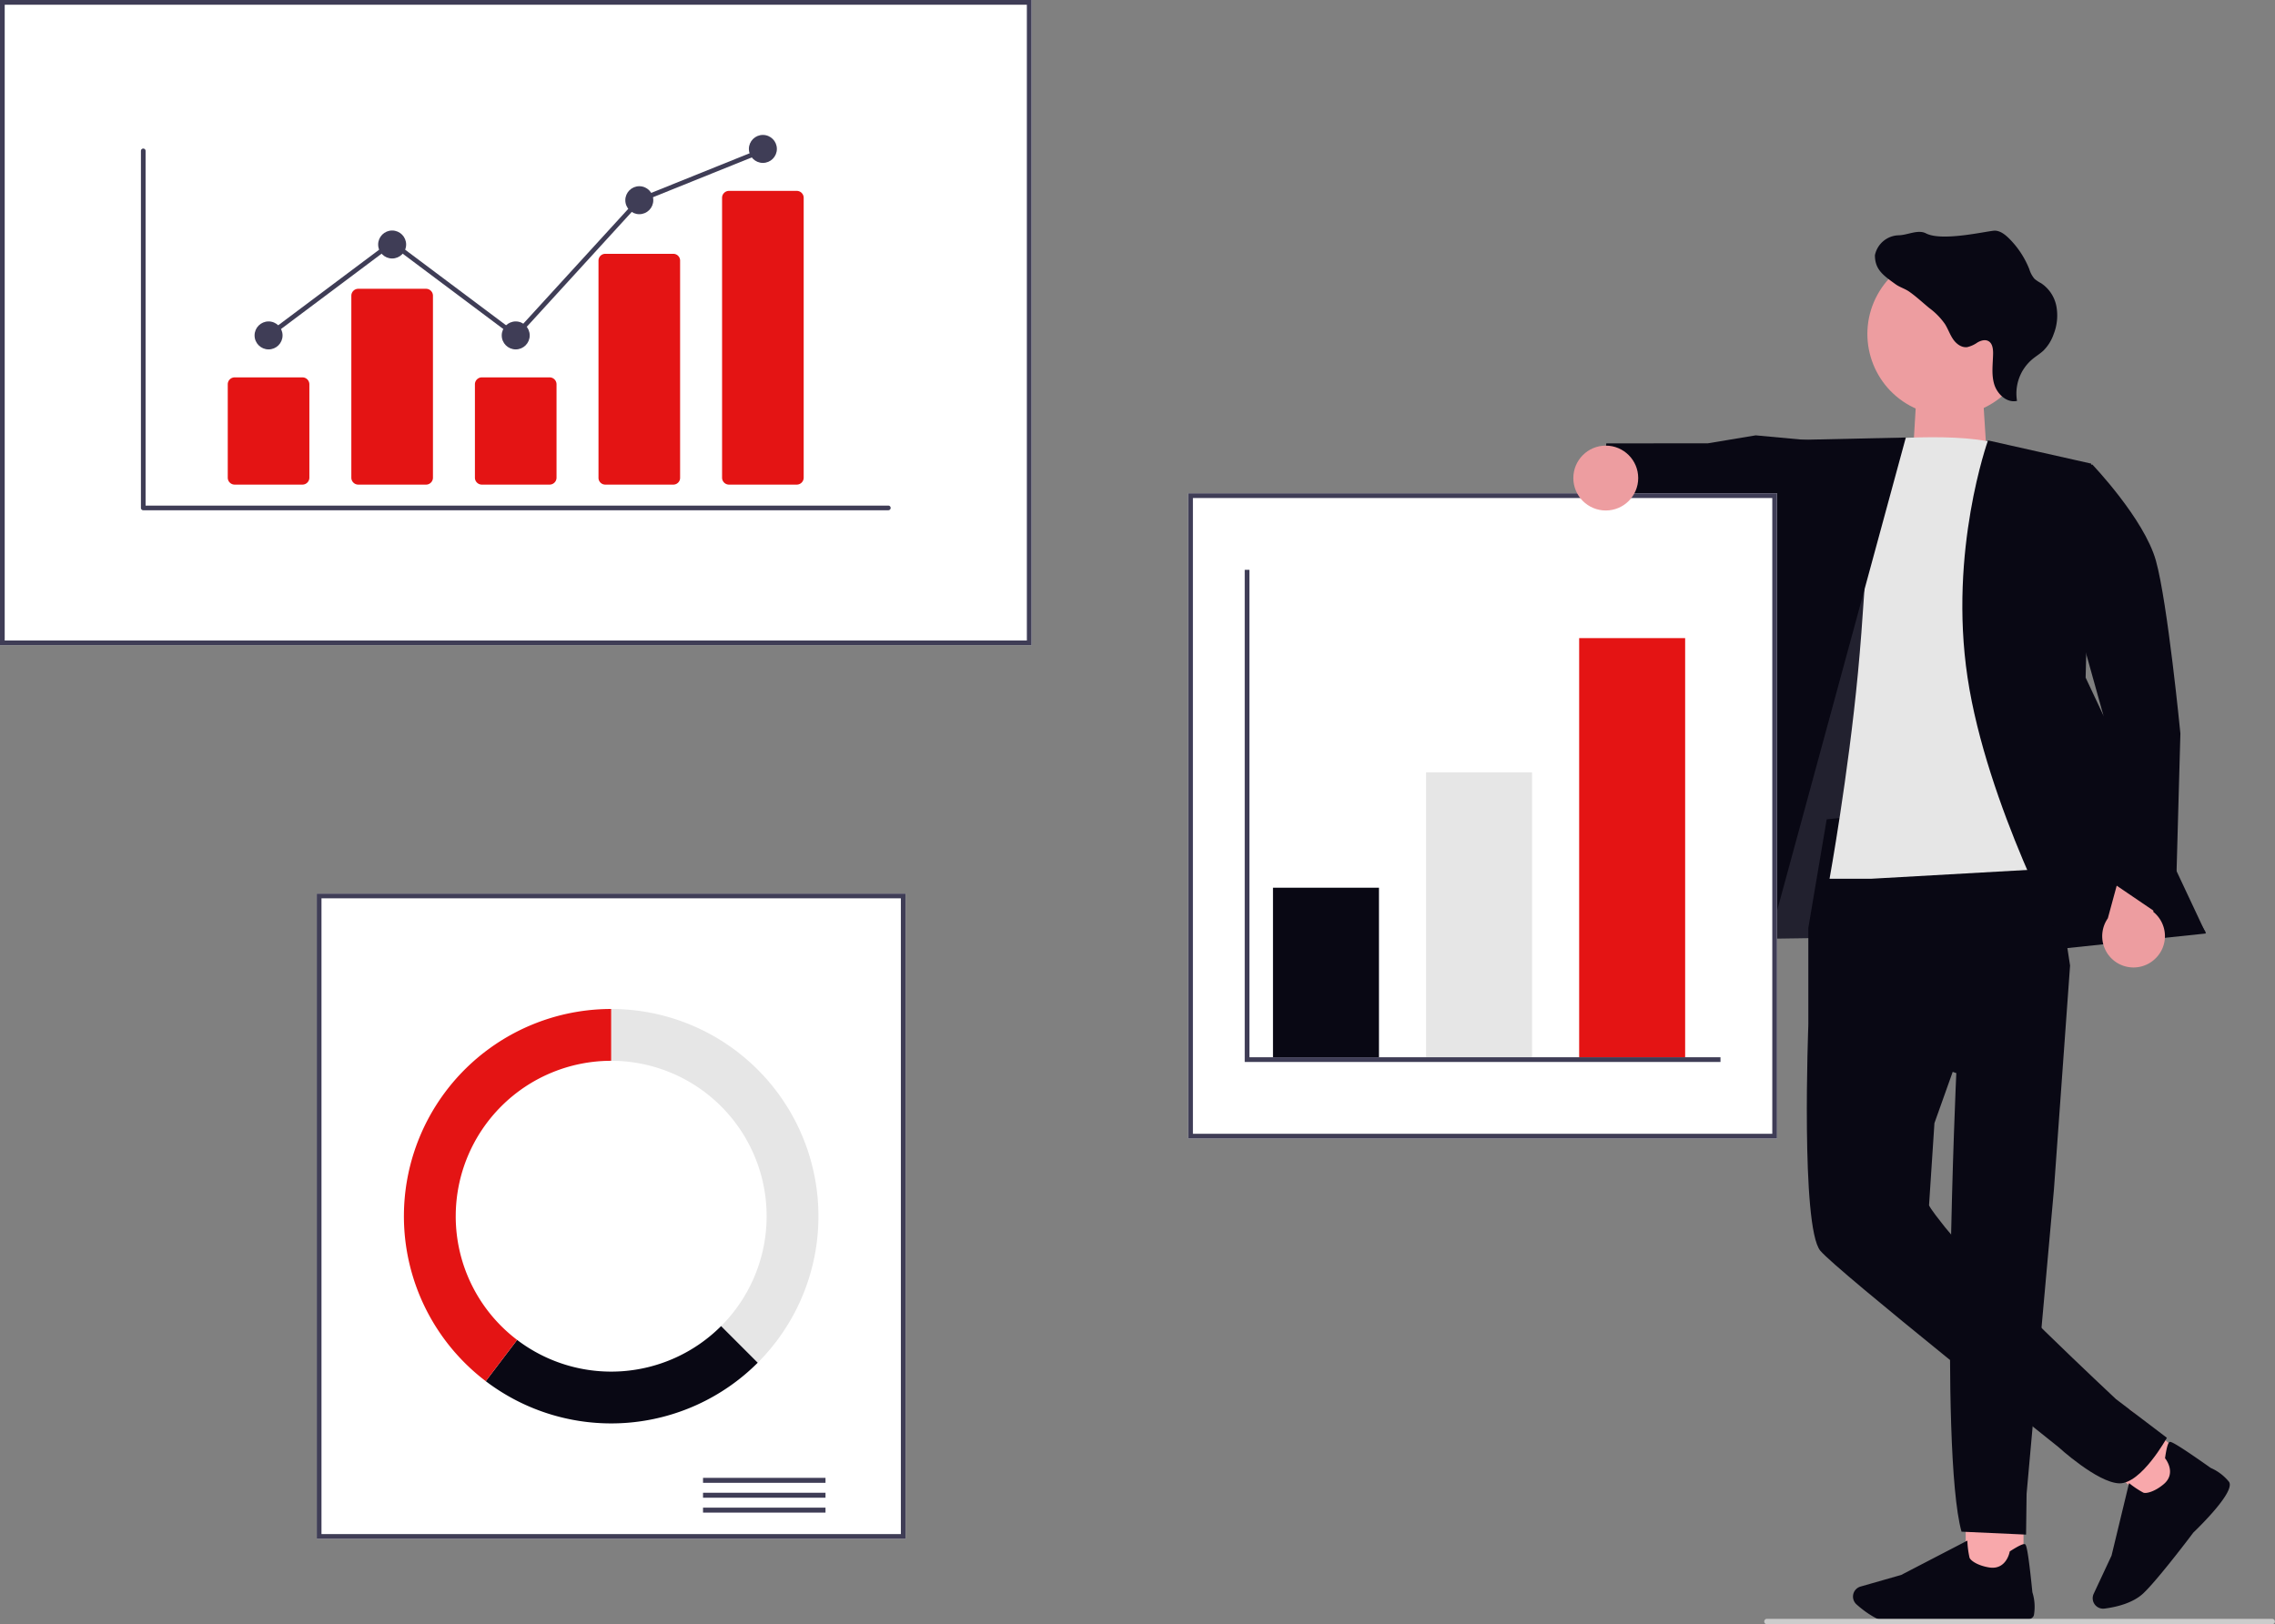 <svg xmlns="http://www.w3.org/2000/svg" width="800" height="571.289" viewBox="0 0 800 571.289" xmlns:xlink="http://www.w3.org/1999/xlink" role="img" artist="Katerina Limpitsouni" source="https://undraw.co/"><rect x="0" y="0" width="800" height="571.289" fill="#808080" stroke="none"/><g transform="translate(-504 -245.5)"><rect width="20.323" height="28.835" transform="matrix(0.656, -0.755, 0.755, 0.656, 1239.56, 756.506)" fill="#f8a8ab"/><path d="M41.883,28.473c3.475.311,20.867,1.689,21.74-2.3a17.091,17.091,0,0,0-.543-8.007C61.41,1.531,60.789,1.346,60.411,1.24c-.592-.175-2.32.65-5.125,2.456l-.175.116-.039.2c-.049.262-1.291,6.367-7.182,5.425C43.853,8.8,41.256,7,40.965,5.947A32.511,32.511,0,0,1,40.213,0L16.93,12.081,2.663,16.157A3.675,3.675,0,0,0,.285,18.263h0a3.679,3.679,0,0,0,.932,4.154c2.591,2.329,7.735,6.318,13.141,6.813,1.436.136,3.339.184,5.474.184,8.919,0,21.944-.922,22.041-.941Z" transform="translate(1226.298 797.491) rotate(-49)" fill="#090814"/><rect width="20.323" height="28.835" transform="translate(1195.237 770.494)" fill="#f8a8ab"/><path d="M233.961,560.322c3.475.311,20.867,1.689,21.74-2.3a17.091,17.091,0,0,0-.543-8.007c-1.669-16.635-2.291-16.82-2.669-16.926-.592-.175-2.32.65-5.125,2.456l-.175.116-.039.2c-.049.262-1.291,6.367-7.182,5.425-4.038-.641-6.634-2.446-6.926-3.494a32.51,32.51,0,0,1-.752-5.947l-23.283,12.081-14.267,4.076a3.675,3.675,0,0,0-2.378,2.106h0a3.679,3.679,0,0,0,.932,4.154c2.591,2.329,7.735,6.318,13.141,6.813,1.436.136,3.339.185,5.474.185,8.919,0,21.944-.922,22.041-.941Z" transform="translate(963.528 255.525)" fill="#090814"/><path d="M4.07,1.582H27.064l1.581,24.872H2.58Z" transform="translate(1174.032 379.929)" fill="#ed9da0"/><path d="M643.019,302.656l-4.166,38.422,168.415-2.4L733.822,219l-59.968-2.154Z" transform="translate(472.429 234.784)" fill="#2f2e41"/><path d="M643.019,302.656l-4.166,38.422,168.415-2.4L733.822,219l-59.968-2.154Z" transform="translate(472.429 234.784)" opacity="0.28"/><path d="M857.478,469.81l-6.453,38.159v34.108l52.033,16.984s-6.091,132.484,1.83,161.292l22.7,1.032.185-14.335,9.623-107.156,5.668-78.673-9.19-59.648Z" transform="translate(288.875 63.874)" fill="#090814"/><path d="M897.807,501.392l-46.766,39.42s-2.737,71.122,4.214,79.463c5.97,7.164,83.613,68.955,83.613,68.955s13.8,12.658,21.533,12.859,16.728-16.018,16.728-16.018l-17.91-13.607s-46.4-43.31-60.174-60.53c-5.56-6.951-5.56-7.646-5.56-7.646l1.9-28.9L914.5,521.741Z" transform="translate(288.859 65.138)" fill="#090814"/><path d="M665.169,162.8l-18.576-1.717-16.85,2.808-35.679.011-3.04,25.86,32.56,7.286,7.935-3.889,33.075,12.6Z" transform="translate(474.792 237.54)" fill="#090814"/><path d="M870.8,318.25s39.424-3.694,48.389,3.35,28.176,146.643,28.176,146.643L870.8,472.564H856.015s6.558-36.232,9.989-72.45S870.8,318.25,870.8,318.25Z" transform="translate(291.348 82.005)" fill="#e6e6e6"/><path d="M700.655,161.885l-43.488.954L616.622,346.046l32.018,7.045Z" transform="translate(473.527 237.5)" fill="#090814"/><path d="M734.949,162.953l36.279,8.158-1.946,75.274,42.289,90-49.714,5.237s-27.366-50.566-34.093-95.232S734.949,162.953,734.949,162.953Z" transform="translate(468.126 237.447)" fill="#090814"/><path d="M975.223,507.988a10.944,10.944,0,0,0-.415-16.777l6.892-24.041-13.589-7.751-9.255,34.088a11,11,0,0,0,16.367,14.482Z" transform="translate(286.362 74.981)" fill="#ed9da0"/><path d="M931.905,329.143l20.27-1.758s18.2,19.032,22.337,33.768S983.134,422,983.134,422l-1.87,67.449-23.693-16.09-1.589-58.015Z" transform="translate(287.597 81.506)" fill="#090814"/><circle cx="28.733" cy="28.733" r="28.733" transform="translate(1150.406 374.398) rotate(-61.337)" fill="#ed9da0"/><path d="M541.958,382.428H179.2V155.5H541.958Z" transform="translate(324.795 90)" fill="#fff"/><path d="M541.958,382.428H179.2V155.5H541.958Zm-361.1-1.656H540.3V157.156H180.861Z" transform="translate(324.795 90)" fill="#3f3d56"/><path d="M503.44,713.071H296.389V486.144H503.44Z" transform="translate(319.004 73.66)" fill="#fff"/><path d="M503.44,713.071H296.389V486.144H503.44Zm-205.394-1.656H501.784V487.8H298.046Z" transform="translate(319.004 73.66)" fill="#3f3d56"/><rect width="43.067" height="1.746" transform="translate(751.219 765.298)" fill="#3f3d56"/><rect width="43.067" height="1.746" transform="translate(751.219 770.536)" fill="#3f3d56"/><rect width="43.067" height="1.746" transform="translate(751.219 775.774)" fill="#3f3d56"/><path d="M405.3,528.835v18.221a54.661,54.661,0,0,1,38.651,93.313l12.884,12.884A72.882,72.882,0,0,0,405.3,528.835Z" transform="translate(313.622 71.55)" fill="#e6e6e6"/><path d="M454.54,659.051l-12.884-12.884a54.648,54.648,0,0,1-71.722,4.863L358.905,665.54a72.88,72.88,0,0,0,95.634-6.49Z" transform="translate(315.914 65.752)" fill="#090814"/><path d="M346.846,601.717a54.661,54.661,0,0,1,54.661-54.661V528.835a72.881,72.881,0,0,0-44.1,130.907l11.028-14.511a54.566,54.566,0,0,1-21.591-43.514Z" transform="translate(317.411 71.55)" fill="#e41414"/><path d="M825.806,564.957H618.755V338.029H825.806Z" transform="translate(303.073 80.98)" fill="#fff"/><path d="M825.806,564.957H618.755V338.029H825.806ZM620.412,563.3H824.15V339.685H620.412Z" transform="translate(303.073 80.98)" fill="#3f3d56"/><rect width="37.269" height="59.631" transform="translate(951.644 557.733)" fill="#090814"/><rect width="37.269" height="100.213" transform="translate(1005.477 517.151)" fill="#e6e6e6"/><rect width="37.269" height="147.42" transform="translate(1059.31 469.943)" fill="#e41414"/><path d="M627.758,383.94h-167.3v-173.1h1.656V382.283H627.758Z" transform="translate(481.245 235.08)" fill="#3f3d56"/><circle cx="11.407" cy="11.407" r="11.407" transform="translate(1057.261 402.236)" fill="#ed9da0"/><path d="M1010.5,744.4H832.746a.951.951,0,0,1,0-1.9H1010.5a.951.951,0,0,1,0,1.9Z" transform="translate(292.545 72.388)" fill="#ccc"/><path d="M494.157,337.685h-262a.82.82,0,0,1-.82-.82V211.29a.82.82,0,1,1,1.64,0V336.045H494.157a.82.82,0,1,1,0,1.64Z" transform="translate(322.219 87.283)" fill="#3f3d56"/><path d="M289.724,332.85h-23.83a2.437,2.437,0,0,1-2.434-2.434V297.566a2.437,2.437,0,0,1,2.434-2.434h23.83a2.437,2.437,0,0,1,2.434,2.434v32.849a2.437,2.437,0,0,1-2.434,2.434Z" transform="translate(320.631 83.1)" fill="#e41414"/><path d="M335.44,331.23H311.61a2.437,2.437,0,0,1-2.434-2.434V264.789a2.437,2.437,0,0,1,2.434-2.434h23.83a2.437,2.437,0,0,1,2.434,2.434V328.8a2.437,2.437,0,0,1-2.434,2.434Z" transform="translate(318.372 84.719)" fill="#e41414"/><path d="M381.155,332.85h-23.83a2.437,2.437,0,0,1-2.434-2.434V297.566a2.437,2.437,0,0,1,2.434-2.434h23.83a2.437,2.437,0,0,1,2.434,2.434v32.849a2.437,2.437,0,0,1-2.434,2.434Z" transform="translate(316.113 83.1)" fill="#e41414"/><path d="M426.871,330.59h-23.83a2.383,2.383,0,0,1-2.434-2.324V251.741a2.383,2.383,0,0,1,2.434-2.324h23.83a2.383,2.383,0,0,1,2.434,2.324v76.526a2.384,2.384,0,0,1-2.434,2.324Z" transform="translate(313.853 85.359)" fill="#e41414"/><path d="M472.586,329.44h-23.83a2.437,2.437,0,0,1-2.434-2.434V228.562a2.437,2.437,0,0,1,2.434-2.434h23.83a2.437,2.437,0,0,1,2.434,2.434v98.444a2.437,2.437,0,0,1-2.434,2.434Z" transform="translate(311.594 86.51)" fill="#e41414"/><circle cx="4.92" cy="4.92" r="4.92" transform="translate(593.521 358.554)" fill="#3f3d56"/><circle cx="4.92" cy="4.92" r="4.92" transform="translate(636.977 326.576)" fill="#3f3d56"/><circle cx="4.92" cy="4.92" r="4.92" transform="translate(680.434 358.554)" fill="#3f3d56"/><circle cx="4.92" cy="4.92" r="4.92" transform="translate(723.89 310.998)" fill="#3f3d56"/><circle cx="4.92" cy="4.92" r="4.92" transform="translate(767.346 292.959)" fill="#3f3d56"/><path d="M186.341,121.787,142.781,89.16,99.816,121.341l-.983-1.313L142.781,87.11l43.352,32.472,43.081-47.144.173-.07,43.456-17.51.613,1.522L230.173,73.819Z" transform="translate(499.116 242.789)" fill="#3f3d56"/><path d="M627.989,94.537a8.769,8.769,0,0,1,8.31-7.007c3.214-.053,6.822-2.158,9.669-.668,5.9,3.041,22.471-1.116,24.375-.962s3.428,1.4,4.744,2.673a31.745,31.745,0,0,1,7.2,10.891,9.306,9.306,0,0,0,1.831,3.388,12.342,12.342,0,0,0,2.285,1.517,12.562,12.562,0,0,1,5.4,8.132,17.905,17.905,0,0,1-.982,9.856,14.986,14.986,0,0,1-3.568,5.72c-1.216,1.143-2.673,2-3.949,3.074a15.769,15.769,0,0,0-5.346,14.62c-3.555.822-6.963-2.365-8.018-5.853s-.448-7.23-.394-10.871c0-1.617-.227-3.528-1.65-4.3-1.183-.668-2.673-.187-3.835.468a10.264,10.264,0,0,1-3.655,1.657c-2,.227-3.835-1.176-4.958-2.84s-1.764-3.595-2.833-5.292a24.327,24.327,0,0,0-5.513-5.626c-2.332-1.918-4.6-4.056-7.076-5.78-1.49-1.036-3.267-1.517-4.731-2.559C630.874,101.6,627.989,99.582,627.989,94.537Z" transform="translate(535.323 240.729)" fill="#090814"/></g></svg>